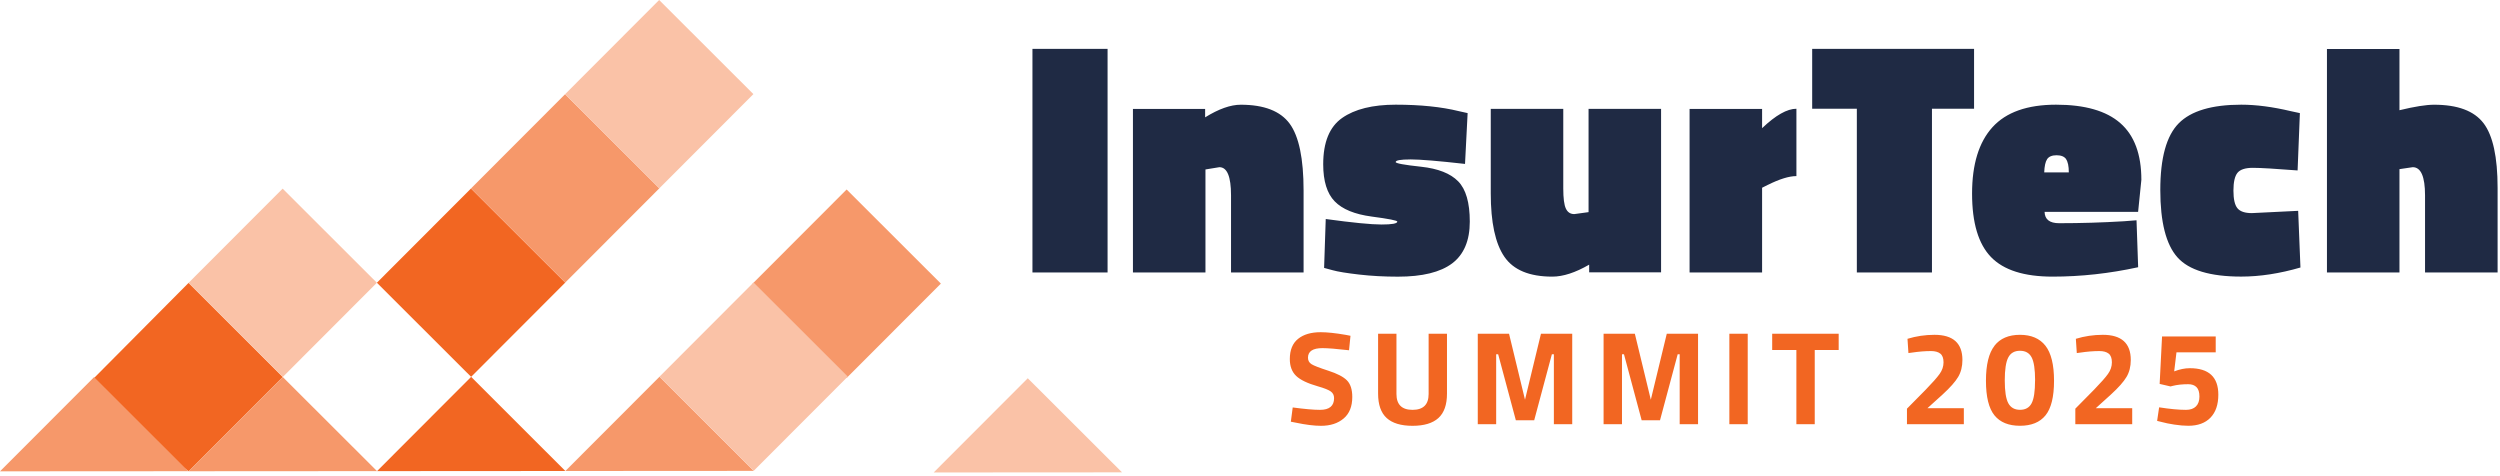 <?xml version="1.0" encoding="UTF-8"?>
<svg width="614px" height="117px" viewBox="0 0 614 117" version="1.1" xmlns="http://www.w3.org/2000/svg" xmlns:xlink="http://www.w3.org/1999/xlink">
    <title>ivs-2025-logo-short</title>
    <g id="Branding" stroke="none" stroke-width="1" fill="none" fill-rule="evenodd">
        <g id="ivs-2025-logo-short">
            <g id="Group" transform="translate(253.57, 12)">
                <path d="M77.73,74.02 C74.66,73.67 72.49,73.5 71.23,73.5 C68.86,73.5 67.67,74.28 67.67,75.85 C67.67,76.55 67.96,77.08 68.55,77.45 C69.14,77.82 70.52,78.35 72.68,79.05 C74.85,79.75 76.37,80.54 77.24,81.42 C78.11,82.3 78.55,83.66 78.55,85.49 C78.55,87.82 77.84,89.59 76.43,90.78 C75.01,91.98 73.16,92.58 70.88,92.58 C69.18,92.58 67.1,92.32 64.64,91.8 L63.46,91.57 L63.92,88.07 C66.84,88.46 69.07,88.66 70.62,88.66 C72.93,88.66 74.08,87.7 74.08,85.78 C74.08,85.08 73.81,84.54 73.28,84.15 C72.75,83.76 71.68,83.33 70.1,82.88 C67.57,82.16 65.79,81.31 64.76,80.32 C63.73,79.33 63.21,77.95 63.21,76.19 C63.21,73.97 63.88,72.31 65.24,71.22 C66.59,70.13 68.44,69.59 70.79,69.59 C72.4,69.59 74.45,69.81 76.93,70.24 L78.11,70.47 L77.75,74.03 L77.75,74.03 L77.73,74.02 Z M89.4,84.77 C89.4,87.36 90.72,88.66 93.35,88.66 C95.98,88.66 97.3,87.36 97.3,84.77 L97.3,69.97 L101.81,69.97 L101.81,84.67 C101.81,87.39 101.11,89.39 99.7,90.67 C98.3,91.94 96.18,92.58 93.35,92.58 C90.52,92.58 88.4,91.94 87,90.67 C85.6,89.4 84.89,87.4 84.89,84.67 L84.89,69.97 L89.4,69.97 L89.4,84.77 L89.4,84.77 Z M109.37,92.19 L109.37,69.97 L117.05,69.97 L120.97,86.17 L124.89,69.97 L132.57,69.97 L132.57,92.19 L128.06,92.19 L128.06,75.01 L127.57,75.01 L123.23,91.21 L118.72,91.21 L114.38,75.01 L113.89,75.01 L113.89,92.19 L109.38,92.19 L109.37,92.19 Z M140.27,92.19 L140.27,69.97 L147.95,69.97 L151.87,86.17 L155.79,69.97 L163.47,69.97 L163.47,92.19 L158.96,92.19 L158.96,75.01 L158.47,75.01 L154.13,91.21 L149.62,91.21 L145.28,75.01 L144.79,75.01 L144.79,92.19 L140.28,92.19 L140.27,92.19 Z M171.16,92.19 L171.16,69.97 L175.67,69.97 L175.67,92.19 L171.16,92.19 Z M181.68,73.96 L181.68,69.97 L198.01,69.97 L198.01,73.96 L192.13,73.96 L192.13,92.19 L187.62,92.19 L187.62,73.96 L181.67,73.96 L181.68,73.96 Z M228.76,92.19 L214.78,92.19 L214.78,88.37 L219.39,83.7 C221.02,82.02 222.16,80.74 222.8,79.84 C223.44,78.95 223.76,77.99 223.76,76.98 C223.76,75.97 223.49,75.25 222.96,74.84 C222.43,74.43 221.67,74.22 220.69,74.22 C219.23,74.22 217.64,74.35 215.92,74.61 L215.14,74.71 L214.91,71.21 C217.04,70.56 219.25,70.23 221.54,70.23 C226.11,70.23 228.4,72.29 228.4,76.4 C228.4,78.01 228.05,79.41 227.35,80.58 C226.65,81.76 225.39,83.18 223.56,84.86 L219.8,88.26 L228.75,88.26 L228.75,92.18 L228.76,92.19 Z M236.27,72.91 C237.67,71.12 239.76,70.23 242.53,70.23 C245.3,70.23 247.38,71.12 248.79,72.91 C250.19,74.7 250.9,77.57 250.9,81.52 C250.9,85.47 250.2,88.3 248.81,90.01 C247.42,91.72 245.33,92.57 242.54,92.57 C239.75,92.57 237.66,91.72 236.27,90.01 C234.88,88.3 234.18,85.47 234.18,81.52 C234.18,77.57 234.88,74.7 236.29,72.91 L236.27,72.91 Z M246.25,81.42 C246.25,78.73 245.97,76.85 245.4,75.77 C244.83,74.69 243.88,74.15 242.54,74.15 C241.2,74.15 240.24,74.69 239.67,75.78 C239.09,76.87 238.8,78.75 238.8,81.43 C238.8,84.11 239.09,85.98 239.68,87.05 C240.27,88.12 241.23,88.65 242.55,88.65 C243.87,88.65 244.83,88.12 245.39,87.05 C245.96,85.98 246.24,84.1 246.24,81.41 L246.25,81.42 Z M270.11,92.19 L256.13,92.19 L256.13,88.37 L260.74,83.7 C262.37,82.02 263.51,80.74 264.15,79.84 C264.79,78.95 265.11,77.99 265.11,76.98 C265.11,75.97 264.84,75.25 264.31,74.84 C263.78,74.43 263.02,74.22 262.04,74.22 C260.58,74.22 258.99,74.35 257.27,74.61 L256.49,74.71 L256.26,71.21 C258.39,70.56 260.6,70.23 262.89,70.23 C267.46,70.23 269.75,72.29 269.75,76.4 C269.75,78.01 269.4,79.41 268.7,80.58 C268,81.76 266.74,83.18 264.91,84.86 L261.15,88.26 L270.1,88.26 L270.1,92.18 L270.11,92.19 Z M290.61,70.62 L290.61,74.54 L280.97,74.54 L280.41,79.21 C281.76,78.69 283.04,78.43 284.26,78.43 C288.92,78.43 291.25,80.6 291.25,84.93 C291.25,87.37 290.61,89.25 289.32,90.58 C288.03,91.91 286.22,92.57 283.86,92.57 C282.86,92.57 281.72,92.47 280.45,92.28 C279.18,92.08 278.16,91.88 277.4,91.66 L276.22,91.37 L276.71,88.04 C279.34,88.45 281.54,88.66 283.31,88.66 C284.38,88.66 285.19,88.38 285.76,87.81 C286.33,87.24 286.61,86.43 286.61,85.38 C286.61,84.33 286.37,83.56 285.89,83.08 C285.41,82.6 284.74,82.36 283.86,82.36 C282.4,82.36 281.12,82.5 280.01,82.78 L279.52,82.91 L276.84,82.29 L277.43,70.63 L290.59,70.63 L290.61,70.62 Z" id="Summit-2025" fill="#F26622"></path>
                <path d="M342.02,54.91 L342.02,35.98 C342.02,31.37 341.01,29.06 339,29.06 L335.74,29.54 L335.74,54.91 L317.93,54.91 L317.93,0.04 L335.74,0.04 L335.74,15.07 C339.45,14.17 342.29,13.72 344.25,13.72 C350.03,13.72 354.07,15.23 356.38,18.25 C358.69,21.27 359.84,26.57 359.84,34.15 L359.84,54.91 L342.03,54.91 L342.02,54.91 Z M299.73,29.22 C297.87,29.22 296.62,29.63 295.95,30.45 C295.29,31.27 294.96,32.73 294.96,34.82 C294.96,36.91 295.29,38.36 295.95,39.15 C296.61,39.95 297.79,40.34 299.49,40.34 L310.86,39.78 L311.42,53.7 C306.33,55.18 301.48,55.93 296.87,55.93 C289.24,55.93 284.01,54.35 281.21,51.2 C278.4,48.05 277,42.53 277,34.66 C277,26.79 278.51,21.33 281.53,18.28 C284.55,15.23 289.67,13.71 296.88,13.71 C300.54,13.71 304.59,14.24 309.05,15.3 L311.28,15.78 L310.72,29.86 C305.26,29.44 301.6,29.22 299.75,29.22 L299.73,29.22 Z M253.87,27.08 C253.42,26.44 252.64,26.13 251.52,26.13 C250.4,26.13 249.64,26.45 249.21,27.08 C248.78,27.72 248.55,28.8 248.49,30.34 L254.53,30.34 C254.53,28.8 254.3,27.72 253.85,27.08 L253.87,27.08 Z M271.56,40.04 L248.58,40.04 C248.63,41.9 249.83,42.82 252.16,42.82 C257.46,42.82 262.76,42.66 268.06,42.34 L271.16,42.1 L271.56,53.63 C264.51,55.17 257.5,55.94 250.53,55.94 C243.56,55.94 238.52,54.34 235.42,51.13 C232.32,47.92 230.77,42.73 230.77,35.54 C230.77,28.35 232.44,22.92 235.78,19.24 C239.12,15.56 244.33,13.71 251.4,13.71 C258.47,13.71 263.74,15.22 267.18,18.24 C270.63,21.26 272.35,25.9 272.35,32.16 L271.55,40.03 L271.56,40.04 Z M220.92,14.7 L220.92,54.91 L202.47,54.91 L202.47,14.7 L191.5,14.7 L191.5,0 L231.26,0 L231.26,14.7 L220.92,14.7 Z M180.63,33.39 L179.2,34.11 L179.2,54.92 L161.39,54.92 L161.39,14.76 L179.2,14.76 L179.2,19.48 C182.54,16.3 185.35,14.71 187.63,14.71 L187.63,31.25 C185.83,31.25 183.5,31.97 180.63,33.4 L180.63,33.39 Z M136.73,54.91 L136.73,53 C133.34,54.96 130.32,55.94 127.67,55.94 C122.05,55.94 118.13,54.31 115.9,51.05 C113.67,47.79 112.56,42.61 112.56,35.5 L112.56,14.74 L130.37,14.74 L130.37,34.3 C130.37,36.69 130.58,38.33 131.01,39.23 C131.43,40.13 132.12,40.58 133.08,40.58 L136.58,40.1 L136.58,14.73 L154.39,14.73 L154.39,54.89 L136.74,54.89 L136.73,54.91 Z M92.79,27.16 C90.4,27.16 89.21,27.37 89.21,27.8 C89.21,28.12 91.29,28.5 95.45,28.95 C99.61,29.4 102.65,30.59 104.55,32.53 C106.46,34.47 107.41,37.77 107.41,42.43 C107.41,47.09 105.96,50.51 103.08,52.69 C100.19,54.86 95.75,55.95 89.76,55.95 C86.42,55.95 83.24,55.78 80.22,55.43 C77.2,55.08 75.02,54.73 73.7,54.36 L71.63,53.8 L72.03,41.79 C78.6,42.69 83.17,43.14 85.75,43.14 C88.33,43.14 89.61,42.9 89.61,42.42 C89.61,42.16 87.51,41.74 83.33,41.19 C79.14,40.63 76.11,39.39 74.23,37.45 C72.35,35.52 71.41,32.48 71.41,28.34 C71.41,22.93 72.96,19.14 76.06,16.97 C79.16,14.8 83.55,13.71 89.22,13.71 C95.26,13.71 100.43,14.24 104.73,15.3 L106.88,15.78 L106.24,28.26 C99.67,27.52 95.19,27.15 92.8,27.15 L92.79,27.16 Z M48.77,54.91 L48.77,35.98 C48.77,31.37 47.82,29.06 45.91,29.06 L42.49,29.62 L42.49,54.91 L24.68,54.91 L24.68,14.75 L42.41,14.75 L42.41,16.82 C45.75,14.75 48.66,13.72 51.16,13.72 C56.88,13.72 60.89,15.27 63.17,18.37 C65.45,21.47 66.59,26.95 66.59,34.79 L66.59,54.91 L48.78,54.91 L48.77,54.91 Z M0,54.91 L0,0 L18.45,0 L18.45,54.91 L0,54.91 Z" id="Insurtech" fill="#1F2A44"></path>
            </g>
            <g id="Graphic">
                <polygon id="Path" fill="#F26622" points="46.31 69.479 69.45 92.599 46.34 115.739 19.62 96.339"></polygon>
                <rect id="Rectangle" fill="#FAC2A7" transform="translate(69.433, 69.459) rotate(-45.04) translate(-69.433, -69.459)" x="53.078" y="53.104" width="32.71" height="32.71"></rect>
                <polygon id="Path" fill="#F6986A" points="23.11 92.619 46.25 115.729 0 115.759"></polygon>
                <polygon id="Path" fill="#F6986A" points="69.45 92.599 92.6 115.709 46.34 115.739"></polygon>
                <rect id="Rectangle" fill="#F26622" transform="translate(115.69, 69.424) rotate(-45.04) translate(-115.69, -69.424)" x="99.335" y="53.069" width="32.71" height="32.71"></rect>
                <rect id="Rectangle" fill="#F6986A" transform="translate(138.799, 46.273) rotate(-45.04) translate(-138.799, -46.273)" x="122.444" y="29.918" width="32.71" height="32.71"></rect>
                <rect id="Rectangle" fill="#FAC2A7" transform="translate(161.905, 23.13) rotate(-45.04) translate(-161.905, -23.13)" x="145.55" y="6.774" width="32.71" height="32.71"></rect>
                <polygon id="Path" fill="#F26622" points="115.71 92.559 138.85 115.679 92.6 115.709"></polygon>
                <rect id="Rectangle" transform="translate(138.833, 92.53) rotate(-45.04) translate(-138.833, -92.53)" x="122.479" y="76.175" width="32.71" height="32.71"></rect>
                <polygon id="Path" fill="#F6986A" points="161.97 92.529 185.11 115.649 138.85 115.679"></polygon>
                <rect id="Rectangle" fill="#F6986A" transform="translate(207.949, 69.667) rotate(-45.04) translate(-207.949, -69.667)" x="191.594" y="53.312" width="32.71" height="32.71"></rect>
                <rect id="Rectangle" fill="#FAC2A7" transform="translate(185.09, 92.505) rotate(-45.04) translate(-185.09, -92.505)" x="168.735" y="76.15" width="32.71" height="32.71"></rect>
                <polygon id="Path" fill="#FAC2A7" points="252.42 92.899 275.57 116.009 229.31 116.039"></polygon>
            </g>
        </g>
    </g>
</svg>
